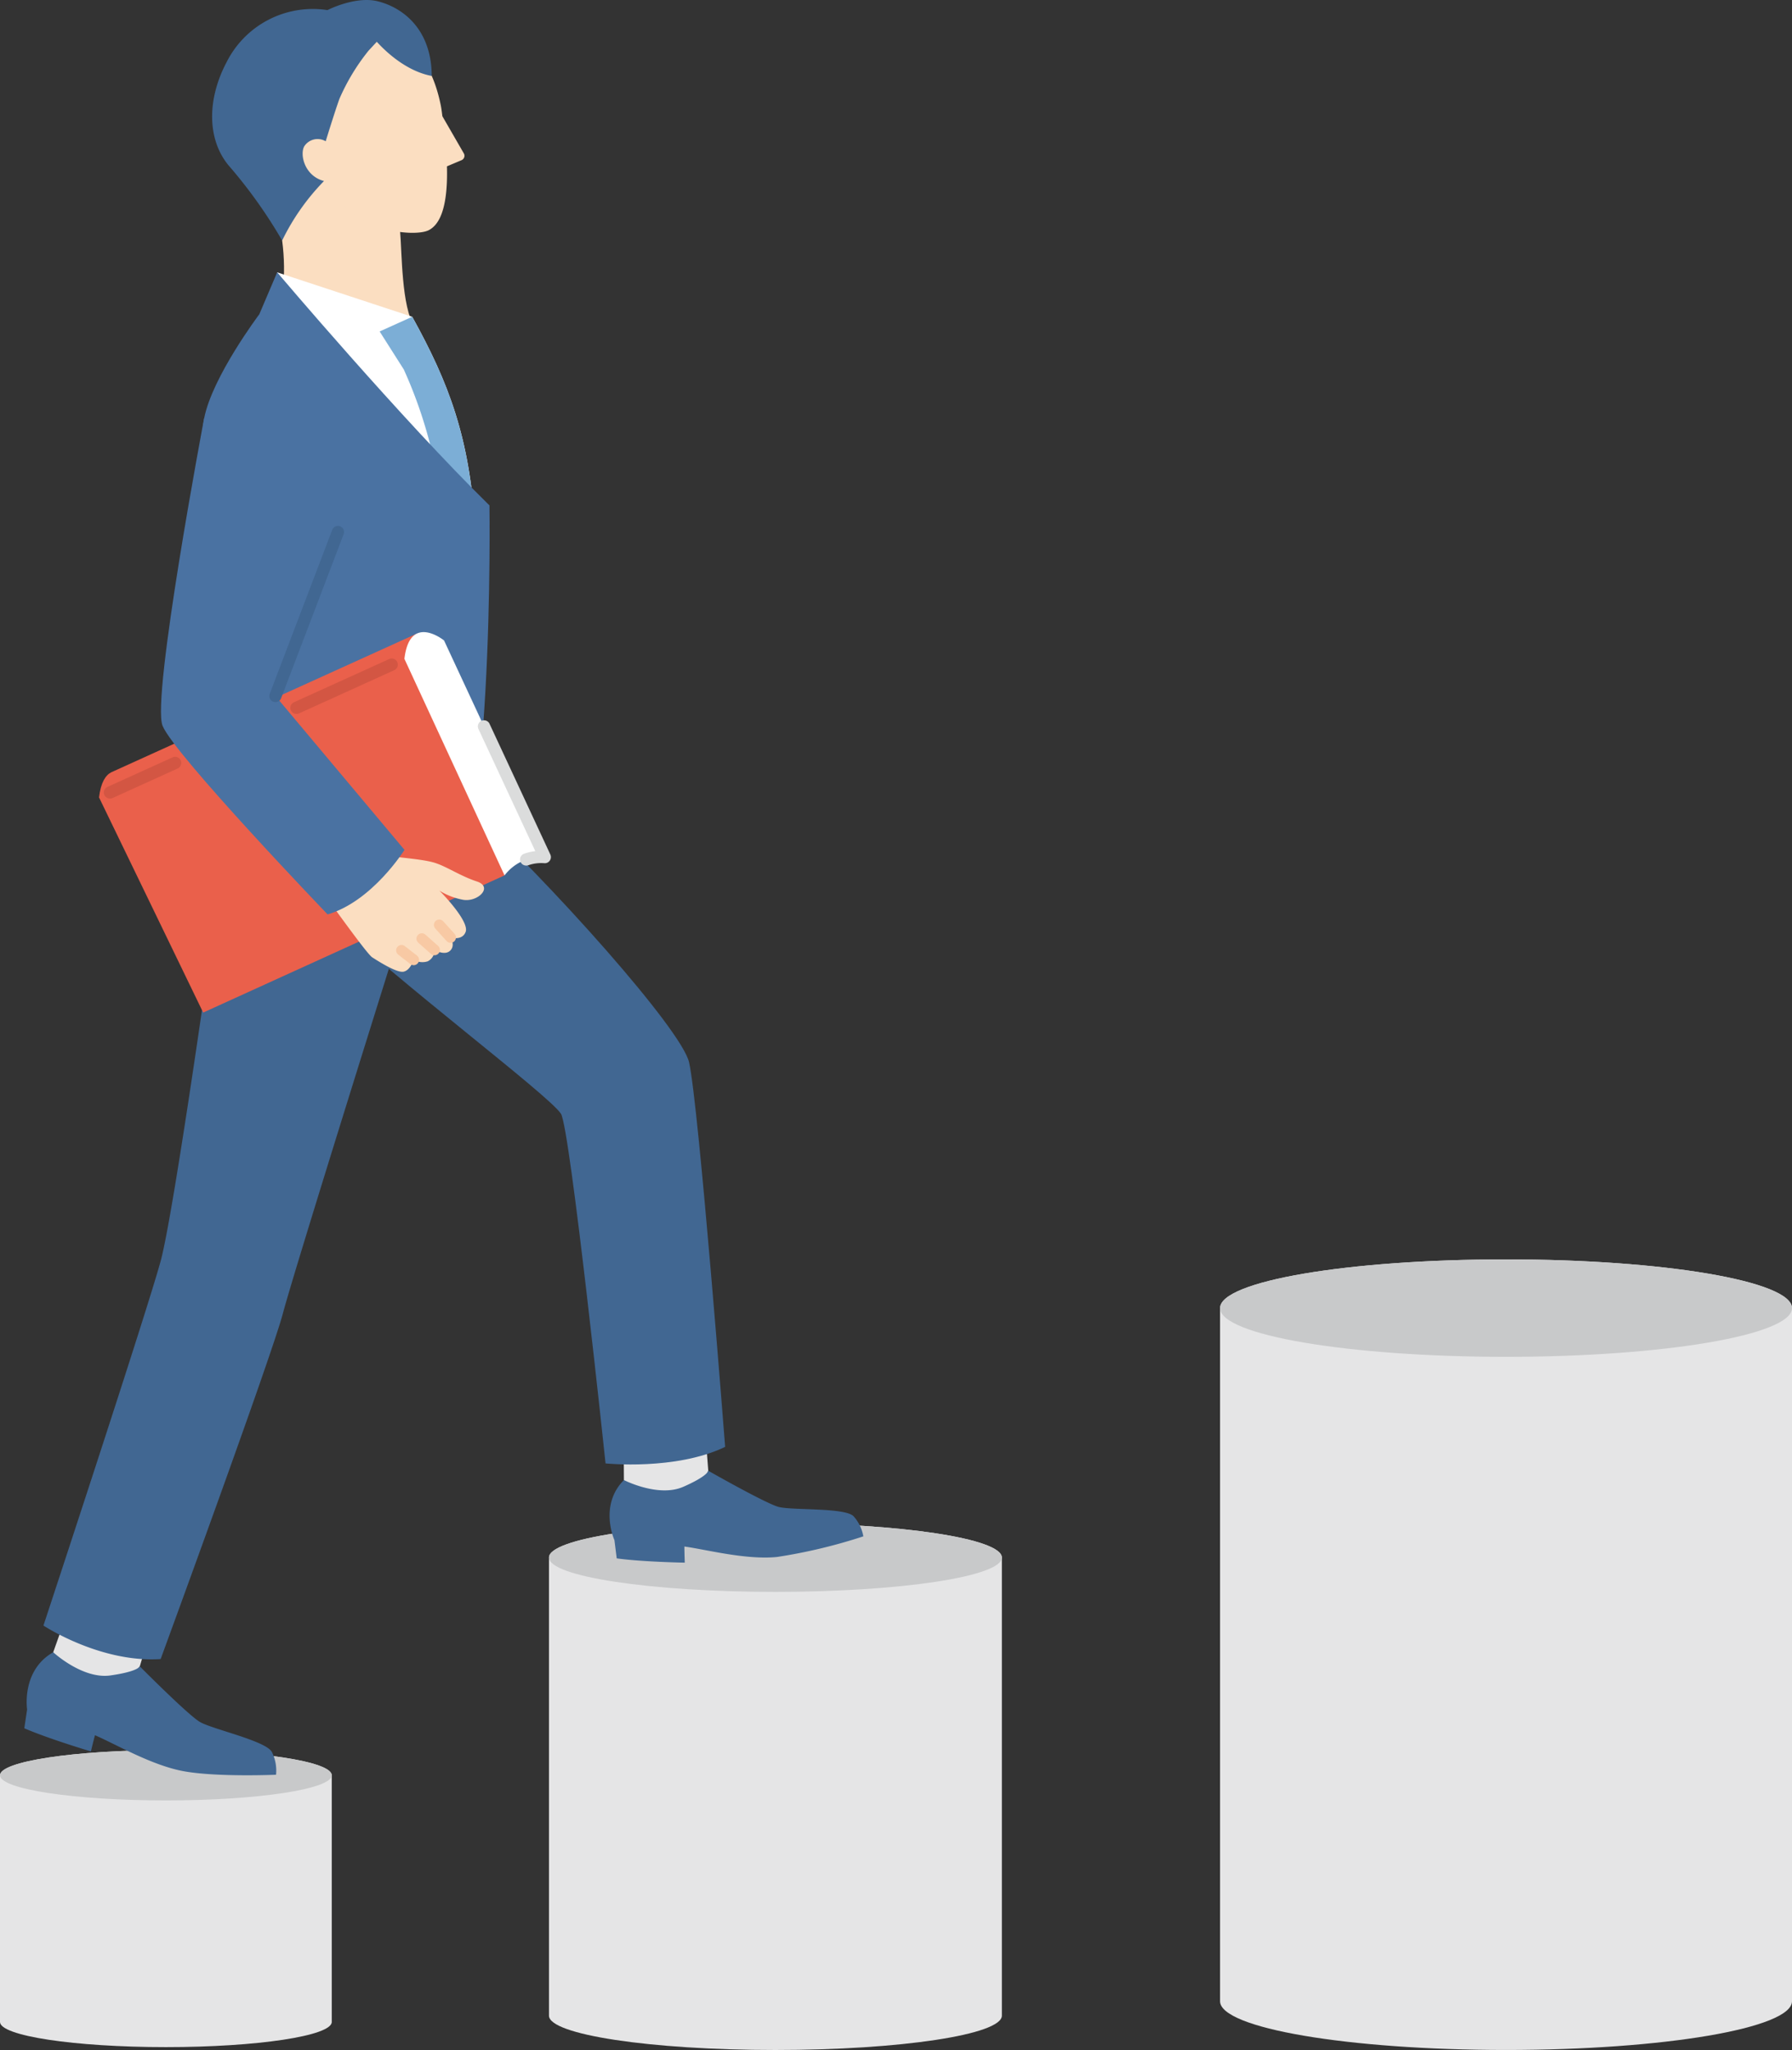<svg id="グループ_149" data-name="グループ 149" xmlns="http://www.w3.org/2000/svg" xmlns:xlink="http://www.w3.org/1999/xlink" width="235.614" height="269.54" viewBox="0 0 235.614 269.54">
  <rect x="0" y="0" width="235.614" height="269.54" fill="#333333" stroke="none"/>
  <defs>
    <clipPath id="clip-path">
      <rect id="長方形_118" data-name="長方形 118" width="235.614" height="269.54" fill="none"/>
    </clipPath>
  </defs>
  <g id="グループ_149-2" data-name="グループ 149" clip-path="url(#clip-path)">
    <path id="パス_307" data-name="パス 307" d="M483.764,428.138c0-3.538-16.833-6.406-37.6-6.406s-37.6,2.868-37.6,6.406v91.138c0,3.538,16.832,6.406,37.6,6.406s37.6-2.868,37.6-6.406Z" transform="translate(-248.15 -256.143)" fill="#e5e5e6"/>
    <path id="パス_308" data-name="パス 308" d="M446.168,434.545c20.764,0,37.6-2.868,37.6-6.406s-16.833-6.407-37.6-6.407-37.6,2.868-37.6,6.407,16.833,6.406,37.6,6.406" transform="translate(-248.15 -256.143)" fill="#c8c9ca"/>
    <path id="パス_309" data-name="パス 309" d="M213.607,510.078c-16.444,0-29.774,2.021-29.774,4.515v60.234c0,2.493,13.331,4.515,29.774,4.515s29.774-2.021,29.774-4.515V514.593c0-2.493-13.331-4.515-29.774-4.515" transform="translate(-111.653 -309.8)" fill="#e5e5e6"/>
    <path id="パス_310" data-name="パス 310" d="M213.607,519.107c16.444,0,29.774-2.021,29.774-4.514s-13.331-4.515-29.774-4.515-29.774,2.021-29.774,4.515,13.331,4.514,29.774,4.514" transform="translate(-111.653 -309.8)" fill="#c8c9ca"/>
    <path id="パス_311" data-name="パス 311" d="M21.81,586.067C9.765,586.067,0,587.548,0,589.374V621.81c0,1.827,9.765,3.307,21.81,3.307s21.81-1.48,21.81-3.307V589.374c0-1.826-9.765-3.307-21.81-3.307" transform="translate(0 -355.953)" fill="#e5e5e6"/>
    <path id="パス_312" data-name="パス 312" d="M21.81,592.681c12.045,0,21.81-1.481,21.81-3.307s-9.765-3.307-21.81-3.307S0,587.547,0,589.374s9.765,3.307,21.81,3.307" transform="translate(0 -355.953)" fill="#c8c9ca"/>
    <path id="パス_313" data-name="パス 313" d="M208.821,475.434l-.067-12.657,10.257-.4.9,11.83-2.41,5.556-7.528-1.269Z" transform="translate(-126.789 -280.831)" fill="#e5e5e6"/>
    <path id="パス_314" data-name="パス 314" d="M237.492,501.137a5.363,5.363,0,0,0-1.265-2.624c-1.084-1.2-8.153-.764-9.905-1.256s-9.22-4.747-9.22-4.747-.014.678-3.29,2.114-7.8-.891-7.8-.891c-3.313,3.343-1.245,7.9-1.245,7.9l.3,2.4c3.432.468,8.948.562,8.948.562s-.048-1.2-.051-2.122c2.945.409,8.059,1.772,12.163,1.377a70.384,70.384,0,0,0,11.367-2.714" transform="translate(-123.98 -299.13)" fill="#416792"/>
    <path id="パス_315" data-name="パス 315" d="M109.7,282.969c8.905,8.625,29.107,23.758,30.684,26.217,1.211,1.888,5.862,45.969,5.862,45.969s9.191.963,15.724-2.174c0,0-3.457-44.879-4.743-50.566-.965-4.266-18.081-23.52-29.991-34.47Z" transform="translate(-66.627 -162.739)" fill="#416792"/>
    <path id="パス_316" data-name="パス 316" d="M17.819,532.78l4.708-13.258L32.632,523.2,29.2,534.638,25.261,539.5l-7.145-3.352Z" transform="translate(-10.822 -315.536)" fill="#e5e5e6"/>
    <path id="パス_317" data-name="パス 317" d="M41.238,569.394a5.541,5.541,0,0,0-.532-2.964c-.745-1.5-7.909-3.023-9.517-4s-7.866-7.285-7.866-7.285-.2.671-3.863,1.193-7.521-3.051-7.521-3.051c-4.227,2.41-3.432,7.525-3.432,7.525l-.369,2.473c3.288,1.418,8.756,3.042,8.756,3.042s.285-1.211.538-2.128c2.82,1.225,7.535,4,11.733,4.745,4.422.784,12.075.45,12.075.45" transform="translate(-4.943 -336.044)" fill="#416792"/>
    <path id="パス_318" data-name="パス 318" d="M68.253,257.246l-6.925,18.073s-13.792,43.951-15.3,49.672-16.072,45.442-16.072,45.442c-7.953.523-15.41-4.405-15.41-4.405s13.88-42.088,15.459-48.105,5.863-36.129,5.863-36.129c.461-5.694,1.3-11.573,1.706-14.995a45.62,45.62,0,0,1,5.4-16.052Z" transform="translate(-8.835 -152.293)" fill="#416792"/>
    <path id="パス_319" data-name="パス 319" d="M91.954,74.476c1-1.249,1.607-5.717.993-10.334l-.762-9.336,15.492-1.265.783,9.482c.234,2.494.167,10,1.91,12.431l-6.3,7.578Z" transform="translate(-55.849 -32.519)" fill="#fbdec1"/>
    <path id="パス_320" data-name="パス 320" d="M92.814,91.195l17.757,5.844c4.81,8.7,7.547,15.836,8.287,27.832L100.42,111.924Z" transform="translate(-56.371 -55.388)" fill="#fff"/>
    <path id="パス_321" data-name="パス 321" d="M139.7,133.91c-.741-12-3.477-19.128-8.287-27.832l-4.279,1.931,3.176,5a59.847,59.847,0,0,1,4.936,17.846Z" transform="translate(-77.218 -64.427)" fill="#7caed6"/>
    <path id="パス_322" data-name="パス 322" d="M99.081,29.782c2.573,5.528,10.77,6.289,12.614,5.347,1.132-.58,2.567-2.282,2.405-8.4l1.919-.81a.628.628,0,0,0,.3-.892L113.5,20.141c-.062-.447-.109-.907-.2-1.378-2.4-12.064-11.863-10.72-11.863-10.72a10.84,10.84,0,0,0-10.109,9.145c-1.766,9.627,7.755,12.593,7.755,12.593" transform="translate(-55.335 -4.858)" fill="#fbdec1"/>
    <path id="パス_323" data-name="パス 323" d="M92.814.17C89.878-.566,86.2,1.327,86.2,1.327A12.686,12.686,0,0,0,72.944,8.163c-2.565,4.845-2.587,10.073.2,13.521a64.291,64.291,0,0,1,7.1,9.941,29.805,29.805,0,0,1,5.5-7.821c-2.608-.689-3.2-3.551-2.584-4.584a2.086,2.086,0,0,1,2.807-.644s1.134-3.7,1.8-5.567A27.586,27.586,0,0,1,91.6,6.665l1.086-1.172c1.048,1.158,3.794,3.849,7.223,4.494C99.886,3.9,96.179,1.014,92.814.17" transform="translate(-43.145 0)" fill="#416792"/>
    <path id="パス_324" data-name="パス 324" d="M68.152,91.195s16.355,19.313,27.911,30.645c0,0,.718,47.422-6.43,53.32s-37.425-.291-37.425-.291,8.45-27.1,8.947-31.509S57,118.44,58.548,110.407C59.6,104.943,65.8,96.714,65.8,96.714Z" transform="translate(-31.709 -55.388)" fill="#4a72a2"/>
    <path id="パス_325" data-name="パス 325" d="M75.029,212.091,34.77,230.362c-.742.382-1.367,1.332-1.6,3.3l13.693,28.29,39.619-18.036,1.483-4.268Z" transform="translate(-20.149 -128.815)" fill="#ea604b"/>
    <path id="パス_326" data-name="パス 326" d="M137.129,211.837c-.791.343-1.468,1.286-1.708,3.355l13.166,28.473a6.111,6.111,0,0,1,5.294-2.41l-13.248-28.483s-1.966-1.6-3.5-.935" transform="translate(-82.249 -128.562)" fill="#fff"/>
    <path id="パス_327" data-name="パス 327" d="M120.479,285.954a9.083,9.083,0,0,0,2.972,1.174c1.976.464,4.2-1.639,1.964-2.377s-4.006-2-5.637-2.484-4.95-.666-6.215-.947c-.232-.052-2.319-2.886-2.748-3.313l-7.566,5.382c1.307,2.066,2.474,3.615,2.854,4.12,1.039,1.382,4.9,6.8,5.546,7.214s3.193,2.066,4.11,1.889,1.339-1.561,1.339-1.561a2.317,2.317,0,0,0,1.843.2,1.628,1.628,0,0,0,.9-1.505s1.308.8,2.046.111.065-1.748.065-1.748,1.526.485,1.982-.734c.486-1.3-2.778-4.766-3.453-5.42" transform="translate(-62.71 -168.849)" fill="#fbdec1"/>
    <path id="パス_328" data-name="パス 328" d="M77.182,155.056,68.963,176.62l16.968,20.232s-4.216,6.76-10.111,8.485c0,0-20.222-21.079-21.7-24.808s5.463-40.4,5.463-40.4Z" transform="translate(-32.748 -85.107)" fill="#4a72a2"/>
    <path id="パス_329" data-name="パス 329" d="M98.068,227.8a.8.8,0,0,1-.333-1.536l12.508-5.676a.8.8,0,1,1,.664,1.465L98.4,227.731a.811.811,0,0,1-.332.071" transform="translate(-59.073 -133.934)" fill="#d35643"/>
    <path id="パス_330" data-name="パス 330" d="M35.607,258.923a.8.8,0,0,1-.333-1.536l8.554-3.881a.8.8,0,1,1,.665,1.465l-8.554,3.882a.812.812,0,0,1-.332.071" transform="translate(-21.137 -153.925)" fill="#d35643"/>
    <path id="パス_331" data-name="パス 331" d="M147.485,310.991a.7.7,0,0,1-.525-.233l-1.484-1.645a.707.707,0,1,1,1.05-.948l1.484,1.645a.707.707,0,0,1-.525,1.181" transform="translate(-88.245 -187.025)" fill="#f8c9a4"/>
    <path id="パス_332" data-name="パス 332" d="M141.828,315.421a.7.7,0,0,1-.469-.178l-1.664-1.475a.707.707,0,1,1,.938-1.059l1.664,1.475a.707.707,0,0,1-.469,1.237" transform="translate(-84.7 -189.819)" fill="#f8c9a4"/>
    <path id="パス_333" data-name="パス 333" d="M134.986,319.128a.7.7,0,0,1-.434-.149l-1.578-1.228a.708.708,0,1,1,.869-1.117l1.578,1.228a.707.707,0,0,1-.435,1.265" transform="translate(-80.597 -192.22)" fill="#f8c9a4"/>
    <path id="パス_334" data-name="パス 334" d="M90.993,199.276a.8.8,0,0,1-.751-1.09l8.218-21.563a.8.8,0,0,1,1.5.572l-8.218,21.564a.8.8,0,0,1-.751.518" transform="translate(-54.777 -106.959)" fill="#416792"/>
    <path id="パス_335" data-name="パス 335" d="M166.4,260.3a.8.8,0,0,1-.266-1.563,6.615,6.615,0,0,1,1.443-.33l-7.473-16.066a.8.8,0,1,1,1.458-.678l7.993,17.184a.805.805,0,0,1-.068.8.789.789,0,0,1-.722.344,5.111,5.111,0,0,0-2.1.268.806.806,0,0,1-.266.045" transform="translate(-97.197 -146.494)" fill="#dbdcdc"/>
  </g>
</svg>